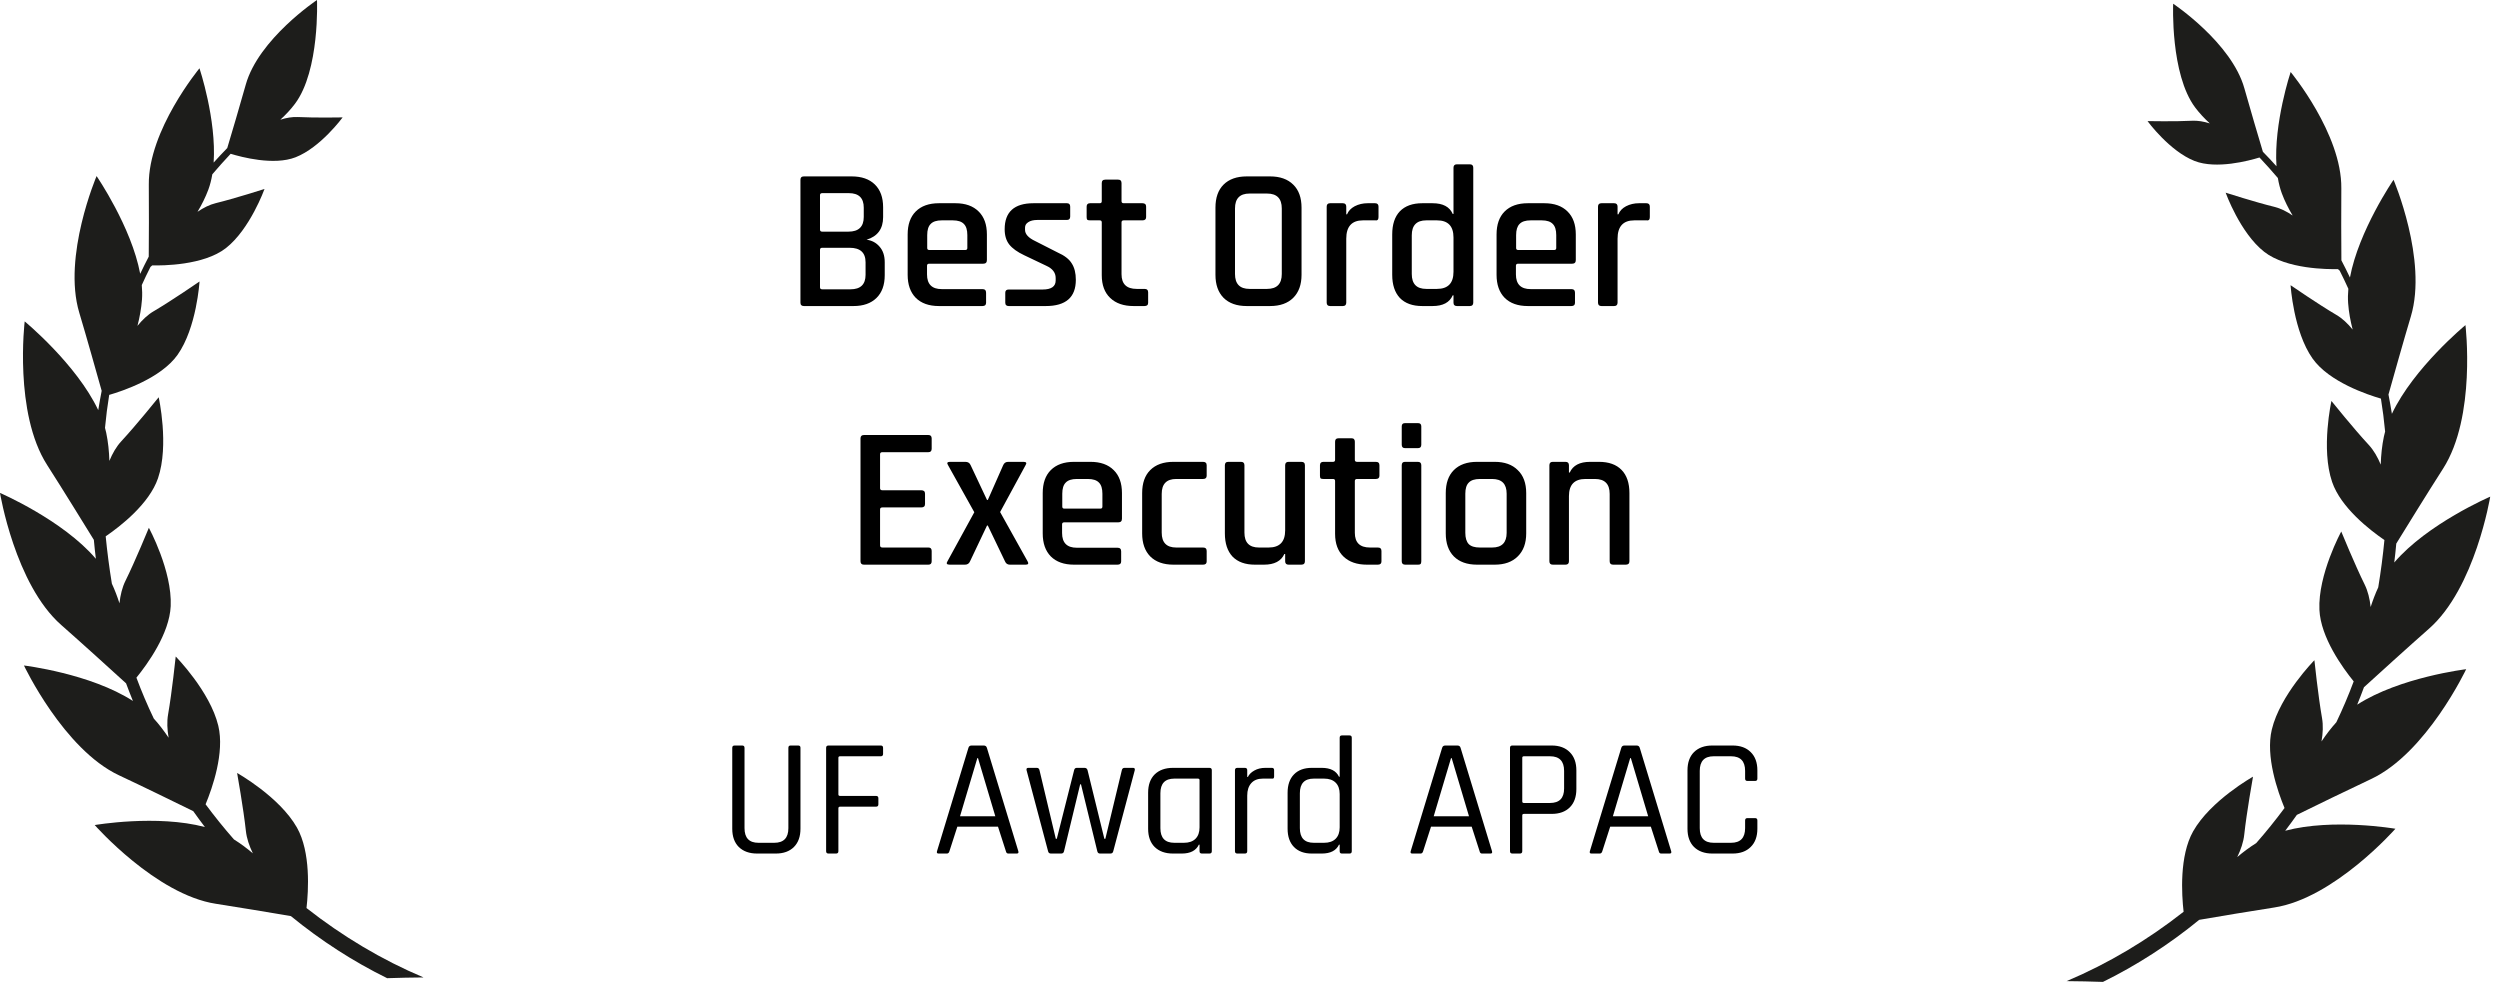 <svg width="203" height="80" viewBox="0 0 203 80" fill="none" xmlns="http://www.w3.org/2000/svg">
<path d="M66.764 23.492H69.056C69.875 23.492 70.284 23.099 70.284 22.314V21.299C70.284 20.513 69.853 20.12 68.991 20.12H66.764C66.644 20.12 66.584 20.174 66.584 20.284V23.328C66.584 23.438 66.644 23.492 66.764 23.492ZM66.764 18.81H68.893C69.722 18.81 70.137 18.412 70.137 17.615V16.862C70.137 16.076 69.733 15.683 68.925 15.683H66.764C66.644 15.683 66.584 15.738 66.584 15.847V18.646C66.584 18.756 66.644 18.81 66.764 18.81ZM64.996 24.573V14.603C64.996 14.417 65.089 14.324 65.275 14.324H69.155C69.962 14.324 70.59 14.543 71.037 14.979C71.485 15.416 71.709 16.032 71.709 16.829V17.631C71.709 18.581 71.261 19.192 70.366 19.465C70.792 19.52 71.141 19.705 71.414 20.021C71.698 20.338 71.84 20.764 71.84 21.299V22.346C71.84 23.143 71.616 23.76 71.168 24.196C70.721 24.633 70.099 24.851 69.302 24.851H65.275C65.089 24.851 64.996 24.758 64.996 24.573ZM79.776 24.851H76.24C75.432 24.851 74.804 24.627 74.357 24.18C73.92 23.732 73.702 23.11 73.702 22.314V19.039C73.702 18.232 73.92 17.61 74.357 17.173C74.804 16.725 75.432 16.502 76.24 16.502H77.582C78.39 16.502 79.017 16.725 79.465 17.173C79.912 17.61 80.136 18.232 80.136 19.039V21.118C80.136 21.315 80.038 21.413 79.841 21.413H75.454C75.334 21.413 75.274 21.468 75.274 21.577V22.281C75.274 23.078 75.672 23.476 76.469 23.476H79.776C79.972 23.476 80.07 23.574 80.07 23.771V24.589C80.07 24.764 79.972 24.851 79.776 24.851ZM75.454 20.3H78.384C78.493 20.3 78.548 20.245 78.548 20.136V19.088C78.548 18.674 78.455 18.373 78.27 18.188C78.084 17.991 77.784 17.893 77.369 17.893H76.469C76.054 17.893 75.754 17.991 75.568 18.188C75.383 18.373 75.29 18.674 75.29 19.088V20.136C75.29 20.245 75.345 20.3 75.454 20.3ZM84.919 24.851H81.907C81.721 24.851 81.628 24.758 81.628 24.573V23.771C81.628 23.596 81.721 23.509 81.907 23.509H84.657C85.367 23.509 85.721 23.263 85.721 22.772V22.576C85.721 22.139 85.465 21.806 84.952 21.577L83.167 20.726C82.611 20.464 82.207 20.174 81.956 19.858C81.705 19.541 81.579 19.127 81.579 18.614C81.579 17.206 82.36 16.502 83.92 16.502H86.638C86.813 16.502 86.9 16.595 86.9 16.78V17.582C86.9 17.768 86.813 17.86 86.638 17.86H84.248C83.92 17.86 83.669 17.921 83.495 18.041C83.32 18.15 83.233 18.297 83.233 18.483V18.663C83.233 19.012 83.511 19.318 84.068 19.579L85.869 20.496C86.436 20.747 86.824 21.047 87.031 21.397C87.249 21.735 87.358 22.177 87.358 22.723C87.358 24.142 86.545 24.851 84.919 24.851ZM89.299 17.893H88.514C88.404 17.893 88.328 17.877 88.284 17.844C88.252 17.8 88.235 17.73 88.235 17.631V16.78C88.235 16.595 88.328 16.502 88.514 16.502H89.299C89.409 16.502 89.463 16.447 89.463 16.338V14.865C89.463 14.679 89.561 14.586 89.758 14.586H90.789C90.975 14.586 91.068 14.679 91.068 14.865V16.338C91.068 16.447 91.128 16.502 91.248 16.502H92.77C92.967 16.502 93.065 16.595 93.065 16.78V17.631C93.065 17.806 92.967 17.893 92.77 17.893H91.248C91.128 17.893 91.068 17.948 91.068 18.057V22.264C91.068 23.061 91.477 23.459 92.296 23.459H92.934C93.13 23.459 93.229 23.552 93.229 23.738V24.589C93.229 24.764 93.13 24.851 92.934 24.851H92.05C91.242 24.851 90.609 24.633 90.151 24.196C89.692 23.76 89.463 23.143 89.463 22.346V18.057C89.463 17.948 89.409 17.893 89.299 17.893ZM101.461 23.459H102.886C103.682 23.459 104.081 23.056 104.081 22.248V16.927C104.081 16.12 103.682 15.716 102.886 15.716H101.461C100.675 15.716 100.282 16.12 100.282 16.927V22.248C100.282 23.056 100.675 23.459 101.461 23.459ZM103.131 24.851H101.232C100.424 24.851 99.797 24.627 99.349 24.18C98.913 23.732 98.695 23.11 98.695 22.314V16.862C98.695 16.054 98.913 15.432 99.349 14.995C99.797 14.548 100.424 14.324 101.232 14.324H103.131C103.939 14.324 104.566 14.548 105.014 14.995C105.461 15.432 105.685 16.054 105.685 16.862V22.314C105.685 23.11 105.461 23.732 105.014 24.18C104.566 24.627 103.939 24.851 103.131 24.851ZM109.037 24.851H108.006C107.82 24.851 107.727 24.758 107.727 24.573V16.78C107.727 16.595 107.82 16.502 108.006 16.502H109.037C109.223 16.502 109.316 16.595 109.316 16.78V17.402H109.381C109.49 17.129 109.698 16.911 110.003 16.747C110.32 16.584 110.669 16.502 111.051 16.502H111.657C111.842 16.502 111.935 16.595 111.935 16.78V17.631C111.935 17.839 111.842 17.926 111.657 17.893H110.674C109.768 17.893 109.316 18.39 109.316 19.383V24.573C109.316 24.758 109.223 24.851 109.037 24.851ZM116.322 24.851H115.487C114.701 24.851 114.095 24.633 113.67 24.196C113.255 23.749 113.048 23.121 113.048 22.314V19.039C113.048 18.221 113.255 17.593 113.67 17.157C114.095 16.72 114.701 16.502 115.487 16.502H116.322C117.162 16.502 117.708 16.791 117.959 17.369H118.024V13.62C118.024 13.435 118.117 13.342 118.303 13.342H119.35C119.536 13.342 119.629 13.435 119.629 13.62V24.573C119.629 24.758 119.536 24.851 119.35 24.851H118.303C118.117 24.851 118.024 24.758 118.024 24.573V23.983H117.959C117.708 24.562 117.162 24.851 116.322 24.851ZM118.024 22.068V19.285C118.024 18.357 117.577 17.893 116.682 17.893H115.814C115.028 17.893 114.636 18.297 114.636 19.105V22.248C114.636 23.056 115.028 23.459 115.814 23.459H116.682C117.577 23.459 118.024 22.996 118.024 22.068ZM127.595 24.851H124.059C123.251 24.851 122.623 24.627 122.176 24.18C121.739 23.732 121.521 23.11 121.521 22.314V19.039C121.521 18.232 121.739 17.61 122.176 17.173C122.623 16.725 123.251 16.502 124.059 16.502H125.401C126.209 16.502 126.836 16.725 127.284 17.173C127.731 17.61 127.955 18.232 127.955 19.039V21.118C127.955 21.315 127.857 21.413 127.66 21.413H123.273C123.153 21.413 123.093 21.468 123.093 21.577V22.281C123.093 23.078 123.491 23.476 124.288 23.476H127.595C127.791 23.476 127.889 23.574 127.889 23.771V24.589C127.889 24.764 127.791 24.851 127.595 24.851ZM123.273 20.3H126.203C126.312 20.3 126.367 20.245 126.367 20.136V19.088C126.367 18.674 126.274 18.373 126.089 18.188C125.903 17.991 125.603 17.893 125.188 17.893H124.288C123.873 17.893 123.573 17.991 123.387 18.188C123.202 18.373 123.109 18.674 123.109 19.088V20.136C123.109 20.245 123.164 20.3 123.273 20.3ZM131.068 24.851H130.037C129.851 24.851 129.758 24.758 129.758 24.573V16.78C129.758 16.595 129.851 16.502 130.037 16.502H131.068C131.254 16.502 131.346 16.595 131.346 16.78V17.402H131.412C131.521 17.129 131.728 16.911 132.034 16.747C132.351 16.584 132.7 16.502 133.082 16.502H133.688C133.873 16.502 133.966 16.595 133.966 16.78V17.631C133.966 17.839 133.873 17.926 133.688 17.893H132.705C131.799 17.893 131.346 18.39 131.346 19.383V24.573C131.346 24.758 131.254 24.851 131.068 24.851ZM75.39 45.851H70.151C69.965 45.851 69.873 45.758 69.873 45.573V35.603C69.873 35.417 69.965 35.324 70.151 35.324H75.39C75.564 35.324 75.652 35.417 75.652 35.603V36.438C75.652 36.623 75.564 36.716 75.39 36.716H71.657C71.526 36.716 71.461 36.77 71.461 36.88V39.646C71.461 39.755 71.526 39.81 71.657 39.81H74.817C75.013 39.81 75.112 39.903 75.112 40.088V40.923C75.112 41.109 75.013 41.202 74.817 41.202H71.657C71.526 41.202 71.461 41.256 71.461 41.365V44.279C71.461 44.4 71.526 44.459 71.657 44.459H75.39C75.564 44.459 75.652 44.552 75.652 44.738V45.573C75.652 45.758 75.564 45.851 75.39 45.851ZM78.361 45.851H77.116C76.876 45.851 76.816 45.758 76.936 45.573L79.114 41.594L76.986 37.78C76.865 37.594 76.915 37.502 77.133 37.502H78.393C78.601 37.502 78.743 37.594 78.819 37.78L80.145 40.596H80.211L81.455 37.78C81.531 37.594 81.668 37.502 81.864 37.502H83.108C83.338 37.502 83.392 37.594 83.272 37.78L81.209 41.578L83.436 45.573C83.545 45.758 83.496 45.851 83.288 45.851H81.995C81.809 45.851 81.679 45.758 81.602 45.573L80.211 42.675H80.145L78.77 45.573C78.694 45.758 78.557 45.851 78.361 45.851ZM90.743 45.851H87.207C86.399 45.851 85.772 45.627 85.324 45.18C84.888 44.732 84.669 44.11 84.669 43.313V40.039C84.669 39.232 84.888 38.609 85.324 38.173C85.772 37.725 86.399 37.502 87.207 37.502H88.549C89.357 37.502 89.985 37.725 90.432 38.173C90.88 38.609 91.103 39.232 91.103 40.039V42.118C91.103 42.315 91.005 42.413 90.809 42.413H86.421C86.301 42.413 86.241 42.468 86.241 42.577V43.281C86.241 44.078 86.639 44.476 87.436 44.476H90.743C90.94 44.476 91.038 44.574 91.038 44.771V45.589C91.038 45.764 90.94 45.851 90.743 45.851ZM86.421 41.3H89.352C89.461 41.3 89.515 41.245 89.515 41.136V40.088C89.515 39.674 89.423 39.373 89.237 39.188C89.052 38.992 88.751 38.893 88.337 38.893H87.436C87.022 38.893 86.721 38.992 86.536 39.188C86.35 39.373 86.257 39.674 86.257 40.088V41.136C86.257 41.245 86.312 41.3 86.421 41.3ZM97.982 44.738V45.589C97.982 45.764 97.884 45.851 97.687 45.851H95.281C94.473 45.851 93.846 45.627 93.398 45.18C92.962 44.732 92.743 44.11 92.743 43.313V40.039C92.743 39.232 92.962 38.609 93.398 38.173C93.846 37.725 94.473 37.502 95.281 37.502H97.687C97.884 37.502 97.982 37.594 97.982 37.78V38.631C97.982 38.806 97.884 38.893 97.687 38.893H95.51C94.724 38.893 94.331 39.297 94.331 40.105V43.248C94.331 44.056 94.724 44.459 95.51 44.459H97.687C97.884 44.459 97.982 44.552 97.982 44.738ZM102.636 45.851H101.899C101.113 45.851 100.508 45.633 100.082 45.196C99.667 44.749 99.46 44.121 99.46 43.313V37.78C99.46 37.594 99.553 37.502 99.738 37.502H100.77C100.955 37.502 101.048 37.594 101.048 37.78V43.248C101.048 44.056 101.441 44.459 102.227 44.459H103.013C103.908 44.459 104.355 43.996 104.355 43.068V37.78C104.355 37.594 104.448 37.502 104.633 37.502H105.665C105.861 37.502 105.959 37.594 105.959 37.78V45.573C105.959 45.758 105.861 45.851 105.665 45.851H104.633C104.448 45.851 104.355 45.758 104.355 45.573V44.983H104.29C104.028 45.562 103.476 45.851 102.636 45.851ZM108.245 38.893H107.459C107.35 38.893 107.273 38.877 107.23 38.844C107.197 38.8 107.181 38.73 107.181 38.631V37.78C107.181 37.594 107.273 37.502 107.459 37.502H108.245C108.354 37.502 108.409 37.447 108.409 37.338V35.865C108.409 35.679 108.507 35.586 108.703 35.586H109.735C109.92 35.586 110.013 35.679 110.013 35.865V37.338C110.013 37.447 110.073 37.502 110.193 37.502H111.716C111.912 37.502 112.01 37.594 112.01 37.78V38.631C112.01 38.806 111.912 38.893 111.716 38.893H110.193C110.073 38.893 110.013 38.948 110.013 39.057V43.264C110.013 44.061 110.422 44.459 111.241 44.459H111.879C112.076 44.459 112.174 44.552 112.174 44.738V45.589C112.174 45.764 112.076 45.851 111.879 45.851H110.995C110.188 45.851 109.555 45.633 109.096 45.196C108.638 44.76 108.409 44.143 108.409 43.346V39.057C108.409 38.948 108.354 38.893 108.245 38.893ZM113.821 36.11V34.62C113.821 34.446 113.908 34.358 114.083 34.358H115.147C115.321 34.358 115.409 34.446 115.409 34.62V36.11C115.409 36.296 115.321 36.388 115.147 36.388H114.083C113.908 36.388 113.821 36.296 113.821 36.11ZM113.821 45.573V37.78C113.821 37.594 113.908 37.502 114.083 37.502H115.13C115.316 37.502 115.409 37.594 115.409 37.78V45.573C115.409 45.682 115.387 45.758 115.343 45.802C115.31 45.835 115.245 45.851 115.147 45.851H114.099C113.913 45.851 113.821 45.758 113.821 45.573ZM121.374 45.851H119.934C119.126 45.851 118.499 45.627 118.051 45.18C117.614 44.732 117.396 44.11 117.396 43.313V40.039C117.396 39.232 117.614 38.609 118.051 38.173C118.499 37.725 119.126 37.502 119.934 37.502H121.374C122.171 37.502 122.793 37.725 123.241 38.173C123.699 38.609 123.928 39.232 123.928 40.039V43.313C123.928 44.11 123.699 44.732 123.241 45.18C122.793 45.627 122.171 45.851 121.374 45.851ZM120.163 44.459H121.162C121.947 44.459 122.34 44.061 122.34 43.264V40.088C122.34 39.292 121.947 38.893 121.162 38.893H120.163C119.748 38.893 119.448 38.992 119.263 39.188C119.077 39.373 118.984 39.674 118.984 40.088V43.264C118.984 43.679 119.077 43.985 119.263 44.181C119.448 44.367 119.748 44.459 120.163 44.459ZM127.119 45.851H126.088C125.902 45.851 125.81 45.758 125.81 45.573V37.78C125.81 37.594 125.902 37.502 126.088 37.502H127.119C127.305 37.502 127.398 37.594 127.398 37.78V38.369H127.463C127.725 37.791 128.276 37.502 129.117 37.502H129.837C130.634 37.502 131.245 37.72 131.67 38.157C132.096 38.593 132.309 39.221 132.309 40.039V45.573C132.309 45.758 132.211 45.851 132.014 45.851H130.983C130.797 45.851 130.705 45.758 130.705 45.573V40.105C130.705 39.297 130.306 38.893 129.509 38.893H128.74C127.845 38.893 127.398 39.357 127.398 40.285V45.573C127.398 45.758 127.305 45.851 127.119 45.851Z" fill="black"/>
<path d="M64.193 60.536H64.807C64.934 60.536 64.998 60.595 64.998 60.713V67.289C64.998 67.926 64.821 68.421 64.466 68.776C64.111 69.131 63.62 69.308 62.992 69.308H61.478C60.851 69.308 60.355 69.131 59.991 68.776C59.636 68.421 59.459 67.926 59.459 67.289V60.727C59.459 60.599 59.523 60.536 59.65 60.536H60.264C60.391 60.536 60.455 60.599 60.455 60.727V67.248C60.455 68.039 60.832 68.435 61.587 68.435H62.87C63.634 68.435 64.016 68.039 64.016 67.248V60.727C64.016 60.599 64.075 60.536 64.193 60.536ZM67.886 69.308H67.272C67.145 69.308 67.081 69.244 67.081 69.117V60.727C67.081 60.599 67.145 60.536 67.272 60.536H71.515C71.643 60.536 71.706 60.599 71.706 60.727V61.218C71.706 61.345 71.643 61.409 71.515 61.409H68.214C68.123 61.409 68.077 61.45 68.077 61.532V64.506C68.077 64.588 68.123 64.629 68.214 64.629H71.133C71.261 64.629 71.324 64.692 71.324 64.82V65.311C71.324 65.438 71.261 65.502 71.133 65.502H68.214C68.123 65.502 68.077 65.547 68.077 65.638V69.117C68.077 69.244 68.014 69.308 67.886 69.308ZM76.89 69.308H76.207C76.089 69.308 76.048 69.244 76.085 69.117L78.636 60.727C78.672 60.599 78.759 60.536 78.895 60.536H79.877C80.014 60.536 80.1 60.599 80.137 60.727L82.688 69.117C82.724 69.244 82.683 69.308 82.565 69.308H81.869C81.769 69.308 81.706 69.244 81.678 69.117L81.037 67.125H77.736L77.094 69.117C77.058 69.244 76.99 69.308 76.89 69.308ZM79.359 61.559L77.954 66.279H80.819L79.414 61.559H79.359ZM86.167 69.308H85.335C85.208 69.308 85.13 69.244 85.103 69.117L83.357 62.541C83.33 62.414 83.375 62.35 83.493 62.35H84.189C84.307 62.35 84.38 62.414 84.407 62.541L85.731 68.108H85.813L87.218 62.541C87.245 62.414 87.318 62.35 87.436 62.35H88.064C88.191 62.35 88.273 62.414 88.309 62.541L89.674 68.108H89.755L91.092 62.541C91.12 62.414 91.192 62.35 91.311 62.35H92.006C92.125 62.35 92.17 62.414 92.143 62.541L90.397 69.117C90.369 69.244 90.292 69.308 90.165 69.308H89.319C89.201 69.308 89.128 69.244 89.1 69.117L87.777 63.687H87.709L86.399 69.117C86.372 69.244 86.295 69.308 86.167 69.308ZM95.957 69.308H95.247C94.62 69.308 94.124 69.131 93.76 68.776C93.405 68.421 93.228 67.926 93.228 67.289V64.369C93.228 63.733 93.405 63.237 93.76 62.882C94.124 62.528 94.62 62.35 95.247 62.35H98.208C98.335 62.35 98.399 62.414 98.399 62.541V69.117C98.399 69.244 98.335 69.308 98.208 69.308H97.594C97.466 69.308 97.403 69.244 97.403 69.117V68.585H97.348C97.121 69.067 96.657 69.308 95.957 69.308ZM97.403 67.18V63.346C97.403 63.264 97.357 63.223 97.266 63.223H95.356C94.601 63.223 94.224 63.619 94.224 64.41V67.248C94.224 68.039 94.601 68.435 95.356 68.435H96.134C96.543 68.435 96.857 68.326 97.075 68.108C97.294 67.889 97.403 67.58 97.403 67.18ZM101.084 69.308H100.47C100.343 69.308 100.279 69.244 100.279 69.117V62.541C100.279 62.414 100.343 62.35 100.47 62.35H101.084C101.211 62.35 101.275 62.414 101.275 62.541V63.087H101.33C101.421 62.887 101.593 62.714 101.848 62.569C102.103 62.423 102.403 62.35 102.748 62.35H103.281C103.399 62.35 103.458 62.414 103.458 62.541V63.046C103.458 63.11 103.444 63.16 103.417 63.196C103.39 63.223 103.344 63.233 103.281 63.223H102.544C102.135 63.223 101.821 63.346 101.602 63.592C101.384 63.837 101.275 64.174 101.275 64.601V69.117C101.275 69.244 101.211 69.308 101.084 69.308ZM107.322 69.308H106.517C105.899 69.308 105.417 69.131 105.071 68.776C104.725 68.421 104.553 67.926 104.553 67.289V64.369C104.553 63.733 104.725 63.237 105.071 62.882C105.417 62.528 105.899 62.35 106.517 62.35H107.322C108.032 62.35 108.5 62.591 108.727 63.073H108.782V59.908C108.782 59.781 108.841 59.717 108.959 59.717H109.587C109.705 59.717 109.764 59.781 109.764 59.908V69.117C109.764 69.244 109.705 69.308 109.587 69.308H108.959C108.841 69.308 108.782 69.244 108.782 69.117V68.585H108.727C108.5 69.067 108.032 69.308 107.322 69.308ZM108.782 67.18V64.479C108.782 64.078 108.673 63.769 108.454 63.551C108.236 63.333 107.922 63.223 107.513 63.223H106.681C105.926 63.223 105.549 63.619 105.549 64.41V67.248C105.549 68.039 105.926 68.435 106.681 68.435H107.513C107.922 68.435 108.236 68.326 108.454 68.108C108.673 67.889 108.782 67.58 108.782 67.18ZM115.353 69.308H114.671C114.553 69.308 114.512 69.244 114.548 69.117L117.1 60.727C117.136 60.599 117.222 60.536 117.359 60.536H118.341C118.477 60.536 118.564 60.599 118.6 60.727L121.151 69.117C121.188 69.244 121.147 69.308 121.029 69.308H120.333C120.233 69.308 120.169 69.244 120.142 69.117L119.501 67.125H116.199L115.558 69.117C115.521 69.244 115.453 69.308 115.353 69.308ZM117.823 61.559L116.417 66.279H119.282L117.877 61.559H117.823ZM123.417 69.308H122.803C122.675 69.308 122.612 69.244 122.612 69.117V60.727C122.612 60.599 122.675 60.536 122.803 60.536H125.995C126.623 60.536 127.114 60.718 127.469 61.081C127.823 61.436 128.001 61.927 128.001 62.555V64.069C128.001 64.706 127.823 65.202 127.469 65.556C127.114 65.911 126.623 66.088 125.995 66.088H123.744C123.653 66.088 123.608 66.129 123.608 66.211V69.117C123.608 69.244 123.544 69.308 123.417 69.308ZM123.744 65.202H125.859C126.623 65.202 127.005 64.811 127.005 64.028V62.596C127.005 61.805 126.623 61.409 125.859 61.409H123.744C123.653 61.409 123.608 61.45 123.608 61.532V65.079C123.608 65.161 123.653 65.202 123.744 65.202ZM129.902 69.308H129.22C129.102 69.308 129.061 69.244 129.097 69.117L131.648 60.727C131.685 60.599 131.771 60.536 131.907 60.536H132.89C133.026 60.536 133.113 60.599 133.149 60.727L135.7 69.117C135.737 69.244 135.696 69.308 135.577 69.308H134.882C134.782 69.308 134.718 69.244 134.691 69.117L134.049 67.125H130.748L130.107 69.117C130.07 69.244 130.002 69.308 129.902 69.308ZM132.371 61.559L130.966 66.279H133.831L132.426 61.559H132.371ZM140.68 69.308H139.043C138.416 69.308 137.92 69.131 137.556 68.776C137.201 68.421 137.024 67.926 137.024 67.289V62.555C137.024 61.918 137.201 61.423 137.556 61.068C137.92 60.713 138.416 60.536 139.043 60.536H140.68C141.308 60.536 141.799 60.713 142.154 61.068C142.518 61.423 142.699 61.918 142.699 62.555V63.223C142.699 63.351 142.636 63.414 142.508 63.414H141.894C141.767 63.414 141.703 63.351 141.703 63.223V62.596C141.703 61.805 141.321 61.409 140.558 61.409H139.152C138.397 61.409 138.02 61.805 138.02 62.596V67.248C138.02 68.039 138.397 68.435 139.152 68.435H140.558C141.321 68.435 141.703 68.039 141.703 67.248V66.621C141.703 66.493 141.767 66.43 141.894 66.43H142.508C142.636 66.43 142.699 66.493 142.699 66.621V67.289C142.699 67.926 142.518 68.421 142.154 68.776C141.799 69.131 141.308 69.308 140.68 69.308Z" fill="black"/>
<path d="M191.969 55.79C193.012 54.839 195.57 52.515 197.232 51.053C200.991 47.753 202.206 40.329 202.206 40.329C202.206 40.329 197.115 42.518 194.414 45.675C194.477 45.162 194.533 44.65 194.578 44.138C195.297 42.97 197.156 39.956 198.374 38.058C201.083 33.833 200.195 26.399 200.195 26.399C200.195 26.399 195.988 29.866 194.222 33.604C194.139 33.079 194.046 32.556 193.944 32.037C194.33 30.659 195.179 27.638 195.764 25.686C197.134 21.11 194.356 14.599 194.356 14.599C194.356 14.599 191.526 18.723 190.816 22.535C190.592 22.065 190.362 21.599 190.121 21.14C190.111 19.727 190.098 17.06 190.116 15.292C190.164 10.875 186.001 5.847 186.001 5.847C186.001 5.847 184.616 9.997 184.851 13.502C184.492 13.1 184.122 12.707 183.746 12.323C183.42 11.231 182.691 8.777 182.245 7.18C181.211 3.469 176.461 0.301 176.461 0.301C176.461 0.301 176.218 6.019 178.25 8.731C178.598 9.195 179.006 9.627 179.437 10.022C178.95 9.868 178.464 9.781 178.009 9.805C176.624 9.877 174.379 9.834 174.379 9.834C174.379 9.834 176.168 12.277 178.202 13.072C179.967 13.761 182.609 13.053 183.471 12.788C183.986 13.337 184.485 13.892 184.962 14.455C185.035 14.889 185.138 15.307 185.282 15.694C185.514 16.319 185.819 16.925 186.163 17.5C185.681 17.171 185.181 16.919 184.679 16.796C183.151 16.425 180.722 15.645 180.722 15.645C180.722 15.645 181.895 18.912 183.855 20.448C185.663 21.863 189.043 21.871 189.84 21.851C189.894 21.899 189.942 21.942 189.982 21.977C190.227 22.462 190.464 22.953 190.686 23.448C190.65 23.846 190.642 24.235 190.668 24.613C190.719 25.334 190.854 26.058 191.036 26.762C190.638 26.271 190.199 25.855 189.72 25.574C188.259 24.717 185.996 23.158 185.996 23.158C185.996 23.158 186.226 26.916 187.782 29.116C189.127 31.018 192.265 32.059 193.331 32.367C193.473 33.245 193.587 34.136 193.672 35.042C193.635 35.175 193.602 35.307 193.574 35.438C193.417 36.184 193.339 36.958 193.316 37.726C193.06 37.11 192.742 36.557 192.343 36.126C191.129 34.819 189.313 32.559 189.313 32.559C189.313 32.559 188.446 36.436 189.368 39.135C190.078 41.219 192.426 43.036 193.615 43.851C193.495 45.107 193.329 46.388 193.113 47.694C192.875 48.209 192.671 48.746 192.497 49.289C192.424 48.621 192.273 47.997 192.012 47.467C191.215 45.858 190.11 43.159 190.11 43.159C190.11 43.159 188.208 46.651 188.337 49.516C188.438 51.761 190.222 54.224 191.12 55.328C190.701 56.453 190.231 57.56 189.712 58.645C189.273 59.129 188.872 59.657 188.506 60.206C188.622 59.541 188.652 58.895 188.549 58.31C188.236 56.531 187.929 53.61 187.929 53.61C187.929 53.61 185.144 56.435 184.472 59.235C183.948 61.415 184.951 64.276 185.504 65.61C184.777 66.592 184.009 67.545 183.203 68.461C182.666 68.796 182.152 69.18 181.665 69.593C181.96 68.985 182.169 68.37 182.232 67.777C182.426 65.971 182.944 63.067 182.944 63.067C182.944 63.067 179.501 64.994 178.083 67.504C176.957 69.497 177.149 72.63 177.308 74.035C174.379 76.336 171.176 78.248 167.806 79.668C168.79 79.676 169.776 79.696 170.76 79.731C173.524 78.371 176.146 76.676 178.575 74.691C180.197 74.414 182.85 73.967 184.659 73.69C189.541 72.945 194.507 67.295 194.507 67.295C194.507 67.295 189.445 66.422 185.559 67.457C185.882 67.033 186.198 66.602 186.506 66.167C187.911 65.477 190.688 64.122 192.529 63.259C197.032 61.15 200.253 54.339 200.253 54.339C200.253 54.339 194.861 54.987 191.404 57.22C191.596 56.746 191.783 56.271 191.96 55.788L191.969 55.79Z" fill="#1D1D1B"/>
<path d="M24.114 67.202C22.696 64.692 19.253 62.766 19.253 62.766C19.253 62.766 19.772 65.67 19.966 67.476C20.03 68.069 20.238 68.685 20.532 69.292C20.045 68.879 19.532 68.495 18.995 68.16C18.188 67.242 17.423 66.29 16.694 65.309C17.247 63.975 18.249 61.112 17.726 58.933C17.055 56.133 14.268 53.309 14.268 53.309C14.268 53.309 13.962 56.228 13.649 58.009C13.546 58.594 13.576 59.24 13.692 59.904C13.325 59.356 12.925 58.827 12.486 58.344C11.967 57.26 11.496 56.153 11.077 55.027C11.975 53.922 13.76 51.46 13.861 49.215C13.99 46.35 12.088 42.858 12.088 42.858C12.088 42.858 10.983 45.556 10.186 47.165C9.924 47.694 9.773 48.32 9.7 48.988C9.526 48.444 9.323 47.907 9.084 47.392C8.87 46.087 8.705 44.806 8.582 43.55C9.772 42.735 12.119 40.917 12.83 38.833C13.75 36.136 12.885 32.258 12.885 32.258C12.885 32.258 11.069 34.517 9.855 35.825C9.455 36.254 9.135 36.809 8.882 37.425C8.859 36.656 8.781 35.883 8.624 35.137C8.595 35.005 8.562 34.874 8.526 34.741C8.61 33.835 8.725 32.943 8.867 32.065C9.934 31.757 13.07 30.715 14.416 28.815C15.973 26.614 16.202 22.857 16.202 22.857C16.202 22.857 13.938 24.416 12.477 25.273C11.997 25.554 11.558 25.97 11.162 26.46C11.344 25.756 11.476 25.032 11.53 24.312C11.556 23.936 11.548 23.544 11.513 23.147C11.735 22.651 11.972 22.161 12.217 21.676C12.257 21.641 12.305 21.598 12.36 21.55C13.156 21.57 16.536 21.561 18.344 20.146C20.304 18.611 21.479 15.344 21.479 15.344C21.479 15.344 19.051 16.122 17.522 16.495C17.02 16.617 16.52 16.869 16.038 17.199C16.382 16.624 16.687 16.018 16.919 15.393C17.063 15.005 17.166 14.588 17.239 14.154C17.716 13.591 18.215 13.036 18.73 12.487C19.591 12.752 22.232 13.46 23.998 12.771C26.033 11.977 27.822 9.533 27.822 9.533C27.822 9.533 25.577 9.576 24.192 9.503C23.737 9.48 23.253 9.565 22.764 9.72C23.197 9.324 23.602 8.894 23.95 8.43C25.983 5.718 25.74 0 25.74 0C25.74 0 20.99 3.168 19.954 6.879C19.509 8.474 18.78 10.93 18.453 12.022C18.077 12.408 17.708 12.799 17.348 13.201C17.583 9.697 16.198 5.545 16.198 5.545C16.198 5.545 12.035 10.574 12.083 14.991C12.103 16.76 12.088 19.426 12.078 20.839C11.838 21.298 11.607 21.764 11.384 22.234C10.673 18.422 7.843 14.298 7.843 14.298C7.843 14.298 5.065 20.809 6.435 25.385C7.02 27.335 7.87 30.357 8.256 31.736C8.153 32.254 8.062 32.778 7.977 33.303C6.211 29.565 2.005 26.098 2.005 26.098C2.005 26.098 1.117 33.53 3.826 37.756C5.043 39.655 6.902 42.669 7.621 43.837C7.666 44.347 7.722 44.861 7.785 45.374C5.091 42.217 0 40.026 0 40.026C0 40.026 1.216 47.449 4.974 50.751C6.635 52.21 9.193 54.536 10.237 55.487C10.415 55.969 10.602 56.447 10.794 56.919C7.336 54.684 1.945 54.038 1.945 54.038C1.945 54.038 5.166 60.85 9.669 62.958C11.51 63.819 14.286 65.176 15.691 65.865C16.001 66.303 16.316 66.734 16.639 67.156C12.752 66.121 7.691 66.994 7.691 66.994C7.691 66.994 12.656 72.643 17.539 73.389C19.346 73.665 22 74.113 23.622 74.389C26.05 76.374 28.672 78.069 31.437 79.429C32.422 79.395 33.407 79.375 34.392 79.367C31.02 77.947 27.819 76.035 24.888 73.733C25.049 72.327 25.239 69.194 24.114 67.202Z" fill="#1D1D1B"/>
</svg>
